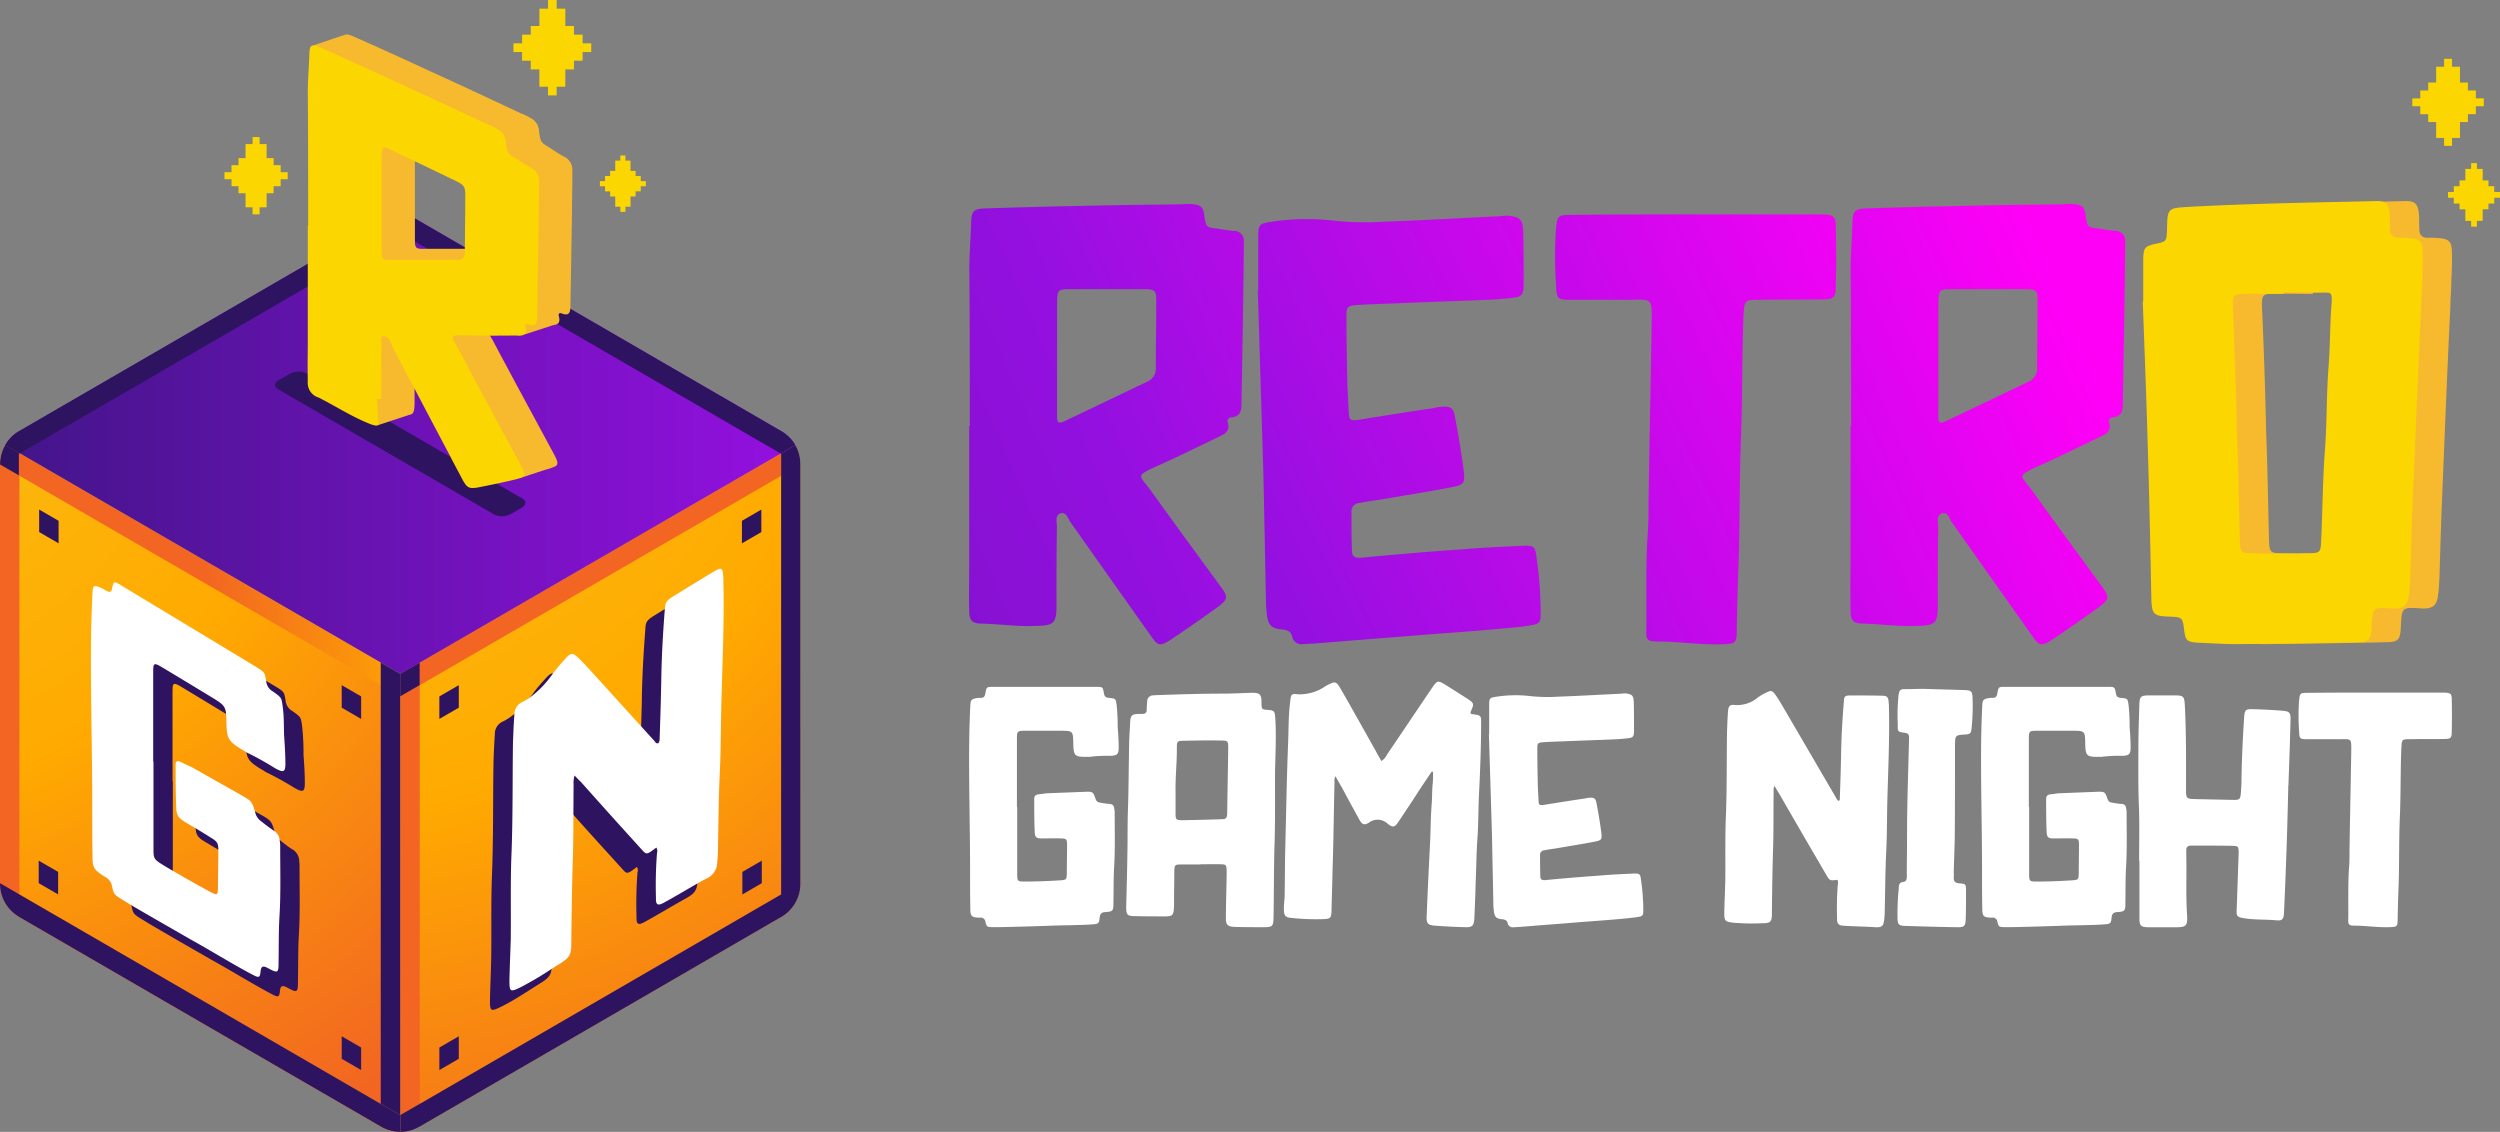 <svg xmlns="http://www.w3.org/2000/svg" xmlns:xlink="http://www.w3.org/1999/xlink" width="142.346" height="64.447" viewBox="0 0 142.346 64.447">
  <rect x="0" y="0" width="142.346" height="64.447" fill="#808080" stroke="none"/>
  <defs>
    <linearGradient id="linear-gradient" x1="-1.539" y1="1.847" x2="2.238" y2="-0.757" gradientUnits="objectBoundingBox">
      <stop offset="0" stop-color="#6313ac"/>
      <stop offset="0.53" stop-color="#9410e0"/>
      <stop offset="0.764" stop-color="#c908eb"/>
      <stop offset="1" stop-color="#ff00f7"/>
    </linearGradient>
    <linearGradient id="linear-gradient-2" x1="-1.901" y1="2.238" x2="1.769" y2="-0.439" xlink:href="#linear-gradient"/>
    <linearGradient id="linear-gradient-3" x1="-2.477" y1="2.525" x2="1.215" y2="-0.142" xlink:href="#linear-gradient"/>
    <linearGradient id="linear-gradient-4" x1="-2.983" y1="2.843" x2="0.794" y2="0.238" xlink:href="#linear-gradient"/>
    <radialGradient id="radial-gradient" cx="-0.433" cy="-0.252" r="1.456" gradientTransform="translate(0.229) scale(1.716 1)" gradientUnits="objectBoundingBox">
      <stop offset="0.035" stop-color="#f9c218"/>
      <stop offset="0.542" stop-color="#fa0"/>
      <stop offset="1" stop-color="#f26522"/>
    </radialGradient>
    <linearGradient id="linear-gradient-5" x1="1.735" y1="0.413" x2="0.531" y2="0.498" gradientTransform="matrix(1, 0, 0, 1, 0, 0)" xlink:href="#radial-gradient"/>
    <radialGradient id="radial-gradient-2" cx="-0.433" cy="-0.252" r="1.456" gradientTransform="translate(0.527) scale(1.717 1)" xlink:href="#radial-gradient"/>
    <radialGradient id="radial-gradient-3" cx="2.152" cy="-0.733" r="1.393" gradientTransform="translate(-0.555 -0.017) scale(1.737 1.004)" xlink:href="#radial-gradient"/>
    <linearGradient id="linear-gradient-6" y1="0.5" x2="1" y2="0.5" gradientUnits="objectBoundingBox">
      <stop offset="0" stop-color="#421589"/>
      <stop offset="1" stop-color="#9410e0"/>
    </linearGradient>
  </defs>
  <g id="retrogamenight-footer-logo" transform="translate(-658.363 -634.601)">
    <g id="Layer_1" data-name="Layer 1" transform="translate(658.363 634.6)">
      <g id="Group_9" data-name="Group 9" transform="translate(0 0)">
        <g id="Group_5" data-name="Group 5" transform="translate(55.181 3.341)">
          <g id="Group_3" data-name="Group 3" transform="translate(0 35.475)">
            <g id="Group_1" data-name="Group 1">
              <path id="Path_1" data-name="Path 1" d="M378.744,203.331v3.824c0,.414.028.428.443.428.685,0,1.369-.028,2.054-.072.286-.028.314-.043.328-.357,0-.556.014-1.113.014-1.669,0-.314-.043-.357-.357-.357-.356-.014-.727,0-1.084,0-.3,0-.385-.057-.4-.357-.029-.628-.029-1.255-.029-1.9,0-.171.1-.242.271-.257s.3-.043.456-.057l2.169-.085c.442-.014.456,0,.6.414a.272.272,0,0,0,.243.2c.157.028.314.057.471.071.271.015.328.072.357.343a.944.944,0,0,1,.014.2c0,1,.028,2.012-.028,3.01-.043.7-.029,1.4-.043,2.1,0,.442-.028.485-.471.513-.214.014-.285.1-.314.3-.028.357-.071.371-.428.4-.87.057-1.755.043-2.625.085-.913.028-1.812.057-2.711.072h-.357c-.285-.014-.314-.014-.385-.314a.261.261,0,0,0-.3-.228h-.072c-.414-.015-.485-.086-.485-.514-.014-.742-.014-1.47-.014-2.211,0-2.583-.086-5.179-.043-7.776.014-.528.029-1.056.057-1.584.014-.3.057-.357.357-.414a1.23,1.23,0,0,1,.228-.014c.171,0,.242-.071.271-.257.072-.371.072-.371.443-.371h5.878c.357,0,.371.014.428.357.029.2.114.257.3.271.385.043.371.043.428.428a11.367,11.367,0,0,1,.057,1.2c.028.4.057.8.057,1.2,0,.371-.085.457-.457.471a8.446,8.446,0,0,0-1.2.057c-.029.014-.072,0-.114,0-.728.014-.8-.043-.813-.756s-.014-.728-.742-.728h-2.011c-.428,0-.457.028-.457.457v3.88Z" transform="translate(-376.007 -196.204)" fill="#fff"/>
              <path id="Path_2" data-name="Path 2" d="M405.356,207.221h-1.112c-.328,0-.357.028-.371.357,0,.6-.014,1.184-.014,1.784,0,.142,0,.285-.014.428-.028.3-.1.371-.414.385-.6,0-1.184,0-1.784-.014-.457,0-.514-.072-.514-.528.029-1.084.057-2.154.072-3.238.014-.771,0-1.527.028-2.283.043-1.313.043-2.611.071-3.91.014-.385.043-.756.057-1.127.028-.342.1-.414.47-.428h.228c.157,0,.243-.071.243-.228s.014-.342.028-.5a.332.332,0,0,1,.328-.328c.071,0,.157-.014.228-.014,1.256-.043,2.511-.085,3.753-.085.514,0,1.013-.028,1.512-.043a2.312,2.312,0,0,1,.314,0c.271.029.342.114.371.4v.185c.014.357.014.357.371.385s.385.072.414.457c.072,1.07,0,2.14-.014,3.211,0,1.341.014,2.7-.028,4.037-.043,1.37-.028,2.754-.057,4.138-.014.471-.057.528-.542.528-.542,0-1.084,0-1.626-.014-.457-.014-.557-.114-.542-.557,0-.785.028-1.569.042-2.354v-.314c-.014-.3-.042-.342-.328-.342-.385-.014-.785,0-1.17,0Zm-1.412-4.166V204.3c0,.371.028.4.4.4.728-.015,1.47-.029,2.2-.057.286,0,.328-.057.342-.357.014-1.242.043-2.5.057-3.753,0-.328-.043-.371-.371-.371-.728-.014-1.455,0-2.169.014-.342,0-.385.028-.385.371C404.029,201.386,403.929,202.227,403.944,203.055Z" transform="translate(-392.191 -196.813)" fill="#fff"/>
              <path id="Path_3" data-name="Path 3" d="M434.8,200.79c-.371.542-.728,1.085-1.085,1.641-.271.4-.528.8-.8,1.2-.214.328-.314.371-.613.143a.827.827,0,0,0-1.084-.072c-.271.171-.4.1-.556-.2-.343-.614-.67-1.227-1-1.841-.114-.185-.214-.371-.342-.6a.45.45,0,0,0-.057.314c-.043,1.7-.057,3.381-.114,5.079-.014.756-.043,1.512-.057,2.283-.014.385-.072.442-.457.457a13.422,13.422,0,0,1-1.855-.072c-.285-.028-.385-.114-.4-.414s.043-.6.043-.885c.014-.813.014-1.627.029-2.44.057-2.1.085-4.18.171-6.278.028-.756.014-1.526.114-2.283.042-.414.057-.485.456-.428a2.6,2.6,0,0,0,1.584-.485c.557-.285.571-.285.885.257.656,1.142,1.3,2.3,1.941,3.439.1.2.214.385.328.585a.829.829,0,0,0,.314-.357c.856-1.255,1.7-2.525,2.554-3.781.328-.471.328-.471.827-.171.385.242.785.5,1.17.742.414.271.428.3.228.742a.239.239,0,0,0-.015.1c.043.071.114.057.186.071.385.043.428.086.414.485,0,1.412-.057,2.811-.128,4.223-.028.728-.028,1.469-.071,2.2-.072.913-.072,1.841-.114,2.754-.014.656-.043,1.312-.072,1.969-.028.4-.114.5-.528.485-.571-.014-1.127-.043-1.7-.086-.428-.028-.514-.128-.485-.57.057-1.441.128-2.882.2-4.323.029-.685.029-1.37.086-2.055.029-.385.014-.77.057-1.156a5.054,5.054,0,0,0,.014-.656A.619.619,0,0,1,434.8,200.79Z" transform="translate(-408.458 -195.675)" fill="#fff"/>
              <path id="Path_4" data-name="Path 4" d="M459.188,199.866V198.2c0-.4.043-.414.428-.471a7.134,7.134,0,0,1,1.826-.043,9.159,9.159,0,0,0,1.655.043c1.212-.043,2.411-.114,3.624-.171a1.388,1.388,0,0,1,.243-.014c.357.043.442.114.457.485.014.542.014,1.085.014,1.627,0,.357-.057.414-.385.442-.228.029-.442.043-.656.057-.984.043-1.969.072-2.939.114-.413.014-.828.028-1.241.057-.243.028-.285.057-.285.314,0,.728.014,1.441.028,2.169q.021.428.043.856c.014.228.057.257.285.228.8-.128,1.584-.257,2.383-.371a.5.5,0,0,1,.143-.029c.371-.043.442.014.5.357.1.528.185,1.041.257,1.569.057.457.029.485-.4.57-.742.143-1.484.257-2.211.385-.214.028-.414.057-.614.1a.255.255,0,0,0-.257.285c0,.4,0,.8.014,1.2,0,.185.114.228.286.214q1.54-.15,3.081-.257c.642-.057,1.284-.086,1.926-.114.371-.014.4.014.442.371a11.876,11.876,0,0,1,.128,1.741c0,.257-.028.314-.3.357s-.57.071-.856.1c-.77.071-1.555.128-2.34.185-1.184.1-2.369.185-3.553.285-.1,0-.214.014-.314.014a.3.3,0,0,1-.357-.214c-.028-.186-.171-.228-.342-.243-.3-.028-.4-.128-.442-.428-.014-.1-.014-.185-.029-.271-.028-1.412-.057-2.811-.086-4.223q-.085-2.8-.171-5.607Z" transform="translate(-429.578 -196.876)" fill="#fff"/>
            </g>
            <g id="Group_2" data-name="Group 2" transform="translate(42.995 0.293)">
              <path id="Path_5" data-name="Path 5" d="M503.259,207.912c-.414.057-.428.057-.627-.286-.9-1.541-1.8-3.082-2.682-4.623-.086-.128-.157-.257-.271-.442a.872.872,0,0,0-.043.371c-.015,1.042,0,2.083-.029,3.124-.043,1.27-.057,2.54-.071,3.8,0,.442-.086.528-.513.528a13.008,13.008,0,0,1-1.669-.028c-.5-.057-.528-.1-.528-.6.014-.6.043-1.184.057-1.783.015-1.17-.014-2.354.029-3.524.071-1.655.043-3.324.071-4.994.014-.385.028-.77.057-1.156.029-.271.1-.371.371-.342a1.8,1.8,0,0,0,1.327-.428,2.827,2.827,0,0,1,.5-.285c.242-.128.328-.1.485.114s.271.414.4.628c1.013,1.726,2.012,3.453,3.024,5.179.057.085.086.214.2.257a.157.157,0,0,0,.057-.142c.029-.814.057-1.627.072-2.44.014-1.013.071-2.026.157-3.053.014-.328.057-.371.4-.371.571,0,1.156,0,1.741.014.328,0,.4.072.414.414a1.645,1.645,0,0,1,.014.271c.043,1.883-.057,3.766-.1,5.65-.014.856-.014,1.726-.057,2.583-.057,1.156-.057,2.3-.086,3.438a3.269,3.269,0,0,1-.028.385c-.043.371-.114.457-.5.442-.6-.043-1.212-.043-1.812-.086-.285-.014-.385-.114-.371-.428a17.311,17.311,0,0,1,.043-1.926A.336.336,0,0,0,503.259,207.912Z" transform="translate(-496.824 -196.926)" fill="#fff"/>
              <path id="Path_6" data-name="Path 6" d="M526.054,196.818c.756.028,1.556.043,2.354.071.342.014.4.086.414.428a12.2,12.2,0,0,1-.057,1.769c-.028.257-.085.314-.342.328-.6.043-.585.043-.6.628,0,1.769,0,3.538-.014,5.307-.014.642-.043,1.284-.057,1.941a2.1,2.1,0,0,1,0,.3c0,.2.086.271.285.3.414.028.414.043.414.457,0,.5,0,1-.014,1.5s-.072.556-.542.542c-.971-.014-1.941-.043-2.9-.072-.371-.014-.428-.071-.443-.428a14.022,14.022,0,0,1,.072-1.74c0-.157.028-.3.214-.328.242-.028.242-.185.242-.357,0-.8.014-1.584.014-2.368,0-1.826.072-3.667.114-5.493,0-.214-.071-.257-.257-.285-.371-.043-.4-.072-.385-.442a11.279,11.279,0,0,1,.043-1.7c.057-.3.085-.342.4-.342S525.683,196.818,526.054,196.818Z" transform="translate(-514.685 -196.704)" fill="#fff"/>
              <path id="Path_7" data-name="Path 7" d="M540.653,203.331v3.824c0,.414.029.428.442.428.685,0,1.37-.028,2.054-.072.286-.028.314-.043.328-.357,0-.556.014-1.113.014-1.669,0-.314-.042-.357-.357-.357-.357-.014-.727,0-1.084,0-.3,0-.385-.057-.4-.357-.029-.628-.029-1.255-.029-1.9,0-.171.1-.242.271-.257s.3-.043.457-.057l2.169-.085c.442-.014.457,0,.6.414a.272.272,0,0,0,.243.2c.157.028.314.057.471.071.271.015.328.072.357.343a.948.948,0,0,1,.014.2c0,1,.029,2.012-.028,3.01-.043.7-.029,1.4-.043,2.1,0,.442-.029.485-.47.513-.214.014-.286.1-.314.3-.029.357-.071.371-.428.4-.87.057-1.755.043-2.625.085-.913.028-1.812.057-2.711.072h-.357c-.285-.014-.313-.014-.385-.314a.261.261,0,0,0-.3-.228h-.072c-.413-.015-.485-.086-.485-.514-.014-.742-.014-1.47-.014-2.211,0-2.583-.086-5.179-.043-7.776.014-.528.029-1.056.057-1.584.014-.3.057-.357.357-.414a1.223,1.223,0,0,1,.228-.014c.172,0,.243-.071.271-.257.072-.371.072-.371.442-.371h5.878c.357,0,.371.014.428.357.028.2.114.257.3.271.385.043.371.043.428.428a11.27,11.27,0,0,1,.057,1.2c.028.4.057.8.057,1.2,0,.371-.086.457-.457.471a8.441,8.441,0,0,0-1.2.057c-.028.014-.072,0-.114,0-.728.014-.8-.043-.813-.756s-.014-.728-.742-.728h-2.012c-.428,0-.457.028-.457.457v3.88Z" transform="translate(-523.293 -196.497)" fill="#fff"/>
              <path id="Path_8" data-name="Path 8" d="M563.121,207.277c0-1.041.029-2.1-.014-3.139-.043-1.07-.028-2.14-.028-3.21,0-.856.028-1.726.057-2.583.014-.4.085-.471.485-.485h1.6c.414.014.471.072.5.514.086,1.6.071,3.2.071,4.794,0,.585,0,.585.6.6l2.054.043c.4.014.443-.029.471-.428.014-.143.014-.285.028-.428.014-1.284.072-2.568.157-3.866.028-.4.086-.457.5-.442.556.014,1.113.043,1.655.086.428.028.5.114.485.528-.029,1.184-.071,2.368-.114,3.553a1.383,1.383,0,0,1-.014.242c-.029,1.2-.057,2.4-.1,3.6s-.086,2.369-.143,3.553c-.014.385-.086.5-.457.457-.628-.057-1.255-.014-1.883-.128-.328-.057-.371-.128-.357-.456.043-1.07.072-2.126.114-3.182v-.157c-.014-.271-.028-.3-.314-.314-.556-.014-1.112-.014-1.669-.014h-.728c-.171,0-.271.071-.271.257v.271c.028,1.113-.029,2.24.042,3.367.043.7-.028.756-.727.756h-1.47c-.442-.014-.513-.086-.513-.528v-3.253Z" transform="translate(-539.499 -197.375)" fill="#fff"/>
              <path id="Path_9" data-name="Path 9" d="M593.1,197.419h3.909c.371.014.428.057.428.428.014.585.014,1.184,0,1.769,0,.385-.057.442-.414.442-.671.014-1.327,0-1.983.014-.428,0-.443.014-.471.457-.057,1.313-.029,2.639-.086,3.952s-.028,2.6-.071,3.895c-.028.671-.043,1.327-.057,1.983,0,.371-.043.4-.428.414-.685.028-1.369-.086-2.054-.086-.285,0-.342-.057-.328-.357.014-1.042-.029-2.083.057-3.124.014-.285.014-.571.014-.856.029-1.9.072-3.795.1-5.693,0-.6,0-.6-.6-.585h-1.94c-.385,0-.414-.043-.428-.414a13.056,13.056,0,0,1-.014-1.669c.057-.557.014-.557.6-.557,1.155-.014,2.3-.014,3.452-.014Z" transform="translate(-556.014 -197.091)" fill="#fff"/>
            </g>
          </g>
          <path id="Path_10" data-name="Path 10" d="M376.045,131.875c0-2.981,0-5.962-.027-8.916,0-.889.079-1.753.1-2.641.026-.706.131-.811.837-.837,1.647-.052,3.295-.1,4.968-.131,2.066-.052,4.158-.078,6.223-.1a2.674,2.674,0,0,1,.653,0c.418.052.549.183.6.653.1.654.1.654.758.732.314.052.628.1.915.131a.535.535,0,0,1,.575.575v.366c-.026,2.929-.079,5.857-.131,8.786,0,.419,0,.837-.575.889a.21.21,0,0,0-.209.288c.157.523-.209.68-.549.837-1.151.549-2.3,1.125-3.478,1.647-1.307.6-.994.5-.34,1.412,1.308,1.831,2.641,3.635,3.975,5.465.418.575.418.706-.183,1.151-.863.627-1.778,1.255-2.667,1.857-.628.392-.732.366-1.15-.236l-4.55-6.432c-.157-.209-.236-.627-.575-.523s-.209.5-.209.758c-.026,1.516-.026,3.033-.026,4.523,0,.967-.157,1.1-1.125,1.124-1.046.053-2.066-.1-3.112-.13-.549,0-.732-.157-.732-.732-.026-.941,0-1.883,0-2.824v-7.687Zm4.968-3.948v3.347c0,.444.078.5.5.288,1.543-.732,3.111-1.49,4.654-2.223a.8.8,0,0,0,.47-.784c0-1.281.026-2.536.026-3.818,0-.575-.078-.654-.68-.654h-4.314c-.6,0-.628.078-.654.68Z" transform="translate(-376.007 -110.956)" fill="url(#linear-gradient)"/>
          <path id="Path_11" data-name="Path 11" d="M422.212,125.38v-3.059c0-.732.079-.758.785-.863a13.078,13.078,0,0,1,3.347-.079,16.85,16.85,0,0,0,3.033.079c2.222-.079,4.419-.209,6.641-.314a2.521,2.521,0,0,1,.445-.026c.654.078.81.209.837.889.026.994.026,1.988.026,2.981,0,.654-.1.758-.706.811-.418.052-.811.078-1.2.1-1.8.079-3.608.131-5.386.209-.758.026-1.517.053-2.275.1-.444.052-.523.1-.523.575,0,1.333.026,2.641.052,3.974q.039.785.078,1.569c.026.418.1.47.523.418,1.464-.235,2.9-.47,4.366-.68a.935.935,0,0,1,.262-.052c.68-.078.81.026.915.653.183.968.34,1.909.47,2.876.1.837.053.889-.732,1.046-1.359.262-2.719.471-4.053.706-.392.052-.758.1-1.124.183a.468.468,0,0,0-.47.523c0,.732,0,1.464.026,2.2,0,.34.209.418.523.392q2.824-.274,5.648-.471c1.176-.1,2.353-.157,3.529-.209.68-.026.732.026.811.68a21.869,21.869,0,0,1,.235,3.19c0,.471-.053.575-.549.654-.523.1-1.046.131-1.569.183-1.412.131-2.85.235-4.288.34-2.17.183-4.341.34-6.511.523-.183,0-.392.026-.575.026a.551.551,0,0,1-.653-.392c-.052-.34-.314-.419-.627-.445-.549-.052-.732-.235-.811-.784-.026-.183-.026-.34-.053-.5-.052-2.589-.1-5.151-.157-7.74l-.314-10.276Z" transform="translate(-405.752 -112.175)" fill="url(#linear-gradient-2)"/>
          <path id="Path_12" data-name="Path 12" d="M477.8,120.9h7.164c.68.026.785.1.785.785.026,1.072.026,2.17,0,3.242,0,.706-.1.811-.758.811-1.229.026-2.432,0-3.635.026-.784,0-.811.026-.863.837-.1,2.406-.053,4.838-.157,7.243-.078,2.38-.052,4.759-.131,7.138-.052,1.229-.078,2.432-.1,3.635,0,.68-.079.732-.784.758-1.255.052-2.51-.157-3.765-.157-.523,0-.628-.1-.6-.654.026-1.908-.053-3.817.1-5.726.026-.523.026-1.046.026-1.569.053-3.477.131-6.955.183-10.433,0-1.1,0-1.1-1.1-1.072h-3.556c-.706,0-.758-.078-.785-.758a23.83,23.83,0,0,1-.026-3.059c.1-1.02.026-1.02,1.1-1.02,2.118-.026,4.21-.026,6.328-.026Z" transform="translate(-436.399 -112.033)" fill="url(#linear-gradient-3)"/>
          <path id="Path_13" data-name="Path 13" d="M517.055,131.875c0-2.981,0-5.962-.026-8.916,0-.889.078-1.753.1-2.641.026-.706.13-.811.837-.837,1.647-.052,3.294-.1,4.968-.131,2.065-.052,4.158-.078,6.223-.1a2.674,2.674,0,0,1,.653,0c.418.052.549.183.6.653.1.654.1.654.758.732.313.052.628.1.915.131a.535.535,0,0,1,.575.575v.366c-.026,2.929-.078,5.857-.131,8.786,0,.419,0,.837-.575.889a.21.21,0,0,0-.209.288c.157.523-.209.68-.549.837-1.151.549-2.3,1.125-3.478,1.647-1.307.6-.994.5-.34,1.412,1.308,1.831,2.641,3.635,3.975,5.465.418.575.418.706-.183,1.151-.863.627-1.778,1.255-2.667,1.857-.627.392-.732.366-1.15-.236l-4.55-6.432c-.157-.209-.235-.627-.575-.523s-.209.5-.209.758c-.026,1.516-.026,3.033-.026,4.523,0,.967-.157,1.1-1.124,1.124-1.046.053-2.065-.1-3.111-.13-.549,0-.732-.157-.732-.732-.026-.941,0-1.883,0-2.824v-7.687Zm4.968-3.948v3.347c0,.444.079.5.5.288,1.543-.732,3.111-1.49,4.654-2.223a.8.8,0,0,0,.471-.784c0-1.281.026-2.536.026-3.818,0-.575-.078-.654-.68-.654h-4.314c-.6,0-.628.078-.654.68Z" transform="translate(-466.837 -110.956)" fill="url(#linear-gradient-4)"/>
          <g id="Group_4" data-name="Group 4" transform="translate(66.824)">
            <path id="Path_14" data-name="Path 14" d="M568.482,124.491v-2.439c.027-.623.081-.7.678-.84.65-.136.65-.136.678-.813.027-1.247.027-1.22,1.274-1.3,3.523-.19,7.045-.244,10.568-.325.6-.027.786.136.84.759.027.271,0,.569.027.867a.415.415,0,0,0,.461.46,6.52,6.52,0,0,1,.731.027c.461.054.623.189.651.65.027.6,0,1.165-.027,1.762,0,.488-.054.975-.054,1.463-.163,3.333-.3,6.666-.434,10-.081,1.816-.136,3.658-.19,5.5-.027.325-.027.651-.081.948-.054.6-.325.786-.921.759-1.138-.081-1.138-.081-1.193,1-.027.786-.135.921-.894.921-2.249.054-4.5.081-6.775.109-.732,0-1.518-.054-2.249-.081-.6-.054-.678-.109-.759-.7-.082-.732-.109-.759-.84-.786-.921-.027-1-.136-1.03-1.03-.054-2.737-.108-5.447-.19-8.156-.081-2.927-.19-5.853-.3-8.753Zm7.994-.515v.081c-.786,0-1.544-.027-2.331,0-.515,0-.569.108-.569.623.109,2.412.19,4.851.244,7.262.081,2.059.108,4.119.163,6.151.027.7.081.732.786.732q1.5.041,3.008,0c.813,0,.813-.027.84-.813.081-1.707.081-3.415.217-5.122.109-1.517.081-3.035.19-4.553.109-1.274.081-2.547.19-3.821.027-.542-.054-.569-.6-.542Z" transform="translate(-566.793 -110.663)" fill="#f7ba2f"/>
            <path id="Path_15" data-name="Path 15" d="M609.632,100.054V99.6h.452v-.452h.452V98.7h.452v-.452h-.452V97.8h-.452v-.452h-.452v-.9h-.452v-.452h-.452v.452h-.452v.9h-.452V97.8h-.452v.452h-.452V98.7h.452v.452h.452V99.6h.452v.9h.452v.452h.452v-.452h.452Z" transform="translate(-591.57 -95.988)" fill="#fcd600"/>
            <path id="Path_16" data-name="Path 16" d="M614.606,115.664v-.329h.329v-.329h.329v-.329h.329v-.329h-.329v-.329h-.329v-.329h-.329v-.657h-.329v-.329h-.329v.329h-.329v.657h-.329v.329h-.329v.329h-.329v.329h.329v.329h.329v.329h.329v.657h.329v.329h.329v-.329h.329Z" transform="translate(-595.251 -106.757)" fill="#fcd600"/>
            <path id="Path_17" data-name="Path 17" d="M563.812,124.491v-2.439c.027-.623.081-.7.677-.84.65-.136.65-.136.678-.813.027-1.247.027-1.22,1.274-1.3,3.523-.19,7.045-.244,10.568-.325.6-.027.786.136.84.759.027.271,0,.569.027.867a.415.415,0,0,0,.461.46,6.53,6.53,0,0,1,.732.027c.46.054.623.189.651.65.027.6,0,1.165-.027,1.762,0,.488-.054.975-.054,1.463-.163,3.333-.3,6.666-.434,10-.081,1.816-.135,3.658-.19,5.5-.027.325-.027.651-.081.948-.054.6-.325.786-.921.759-1.138-.081-1.138-.081-1.192,1-.027.786-.136.921-.894.921-2.249.054-4.5.081-6.775.109-.732,0-1.517-.054-2.249-.081-.6-.054-.677-.109-.759-.7-.081-.732-.109-.759-.84-.786-.921-.027-1-.136-1.029-1.03-.054-2.737-.108-5.447-.19-8.156-.081-2.927-.19-5.853-.3-8.753Zm7.994-.515v.081c-.786,0-1.544-.027-2.331,0-.515,0-.569.108-.569.623.109,2.412.19,4.851.244,7.262.081,2.059.108,4.119.163,6.151.027.7.081.732.786.732q1.5.041,3.008,0c.813,0,.813-.027.84-.813.081-1.707.081-3.415.217-5.122.109-1.517.081-3.035.19-4.553.109-1.274.081-2.547.19-3.821.027-.542-.054-.569-.6-.542Z" transform="translate(-563.785 -110.663)" fill="#fcd600"/>
          </g>
        </g>
        <g id="Group_8" data-name="Group 8">
          <path id="Path_18" data-name="Path 18" d="M243.731,170.833v26.075a2.146,2.146,0,0,1-1.031-.262c-.022-.011-.038-.022-.06-.033l-20.6-11.939a.108.108,0,0,1-.027-.016v-.005a2.171,2.171,0,0,1-1.064-1.865v-.038h-.005V158.905l.005.005v-.016a2.167,2.167,0,0,1,.295-1.091V157.8h.005l.769.447.049.033h.005l16.536,9.583,4.014,2.329.42.245Z" transform="translate(-220.945 -132.461)" fill="url(#radial-gradient)"/>
          <path id="Path_19" data-name="Path 19" d="M243.731,195.959v.96a2.146,2.146,0,0,1-1.031-.262c-.022-.011-.038-.022-.06-.033l-20.6-11.939a.107.107,0,0,1-.027-.016v-.005a2.172,2.172,0,0,1-1.064-1.865v-.038h-.005V158.916l.005.005V158.9a2.167,2.167,0,0,1,.295-1.091l.774.447v.006l.033.016.016.005h.005l16.536,9.583,4.014,2.329v1.287l-20.572-11.923V183.4l20.572,11.922v-.005Z" transform="translate(-220.945 -132.472)" fill="url(#linear-gradient-5)"/>
          <g id="Group_6" data-name="Group 6" transform="translate(22.789 25.337)">
            <path id="Path_20" data-name="Path 20" d="M307.773,158.894v23.894a2.185,2.185,0,0,1-1.091,1.887l-.551.316-7.668,4.445-12.38,7.177c-.011.005-.016.005-.022.011a.02.02,0,0,1-.016.006.042.042,0,0,1-.022.011,2.1,2.1,0,0,1-1.031.267V170.833l1.1-.638,6.676-3.867,1.457-.845,12.429-7.2h.005l.016-.005.453-.267.349-.207a.006.006,0,0,0,.006.006A2.217,2.217,0,0,1,307.773,158.894Z" transform="translate(-284.989 -157.798)" fill="url(#radial-gradient-2)"/>
            <path id="Path_21" data-name="Path 21" d="M292.349,196.229l-1.106.641v1.282l1.106-.641Z" transform="translate(-289.015 -182.553)" fill="#2e1360"/>
            <path id="Path_22" data-name="Path 22" d="M292.349,252.4l-1.106.641v1.282l1.106-.641Z" transform="translate(-289.015 -218.732)" fill="#2e1360"/>
            <path id="Path_23" data-name="Path 23" d="M340.76,168.132l-1.106.641v1.282l1.106-.641Z" transform="translate(-320.199 -164.454)" fill="#2e1360"/>
            <path id="Path_24" data-name="Path 24" d="M340.831,224.3l-1.106.641v1.282l1.106-.641Z" transform="translate(-320.245 -200.632)" fill="#2e1360"/>
            <path id="Path_25" data-name="Path 25" d="M306.66,159.137h-.005l-12.429,7.2-1.457.845-6.676,3.861-1.1.638v25.121l1.107-.638V172.336l20.578-11.923v-1.281Z" transform="translate(-284.989 -158.657)" fill="url(#radial-gradient-3)"/>
            <path id="Path_26" data-name="Path 26" d="M307.484,157.814l-.355.2-.453.267V183.4L286.1,195.326v-.005l-1.107.638v.96a2.1,2.1,0,0,0,1.031-.267.042.042,0,0,0,.022-.011.02.02,0,0,0,.016-.006c.005-.005.011-.005.022-.011l12.38-7.177L306.131,185l.551-.316a2.185,2.185,0,0,0,1.091-1.887V158.9A2.217,2.217,0,0,0,307.484,157.814Z" transform="translate(-284.989 -157.808)" fill="#2e1360"/>
            <path id="Path_27" data-name="Path 27" d="M286.09,192.609l-1.106.641v1.282l1.106-.641Z" transform="translate(-284.984 -180.221)" fill="#2e1360"/>
          </g>
          <path id="Path_28" data-name="Path 28" d="M275.622,196.229l1.106.641v1.282l-1.106-.641Z" transform="translate(-256.165 -157.216)" fill="#2e1360"/>
          <path id="Path_29" data-name="Path 29" d="M275.622,252.4l1.106.641v1.282l-1.106-.641Z" transform="translate(-256.165 -193.395)" fill="#2e1360"/>
          <path id="Path_30" data-name="Path 30" d="M227.211,168.132l1.106.641v1.282l-1.106-.641Z" transform="translate(-224.981 -139.118)" fill="#2e1360"/>
          <path id="Path_31" data-name="Path 31" d="M227.14,224.3l1.106.641v1.282l-1.106-.641Z" transform="translate(-224.936 -175.295)" fill="#2e1360"/>
          <path id="Path_32" data-name="Path 32" d="M242.634,240.475v.005l-20.572-11.922h-.005v-.006l-1.1-.638v.038a2.172,2.172,0,0,0,1.064,1.865v.005a.107.107,0,0,0,.027.016l20.6,11.939c.022.011.038.022.06.033a2.146,2.146,0,0,0,1.031.262v-.96Z" transform="translate(-220.955 -177.626)" fill="#2e1360"/>
          <path id="Path_33" data-name="Path 33" d="M222.029,158.245v1.282l-1.069-.616v-.016a2.167,2.167,0,0,1,.295-1.091V157.8h.005Z" transform="translate(-220.955 -132.461)" fill="#2e1360"/>
          <path id="Path_34" data-name="Path 34" d="M270.2,128.771" transform="translate(-252.673 -113.764)" fill="#fff"/>
          <path id="Path_35" data-name="Path 35" d="M252.105,124.731l1.865,1.08a.02.02,0,0,1-.005.016l12.015,6.965a2.172,2.172,0,0,1,.8.791l-.349.207-.453.267-.016.005h-.005l-12.429,7.2-1.457.845-6.676,3.867-1.1.638h-.006v-.005l-.687-.393-.42-.245-4.014-2.329-16.536-9.583v-.005l-.054-.027-.769-.447a2.118,2.118,0,0,1,.791-.791l16.433-9.523v-.016l1.892-1.1,2.312-1.342,1.058-.611.834.485,2.842,1.647.137.076h.005Z" transform="translate(-221.498 -108.246)" fill="url(#linear-gradient-6)"/>
          <path id="Path_36" data-name="Path 36" d="M266.766,133.582a2.173,2.173,0,0,0-.8-.791l-12.015-6.965a.02.02,0,0,0,.005-.016l-1.865-1.074v-.005l-4-2.318h-.005l-.137-.076-2.841-1.647-.835-.485-1.058.611-2.313,1.342-1.892,1.1v.016l-16.433,9.523a2.118,2.118,0,0,0-.791.791h-.005v.006l.774.442v.006l.033.022.016.005h.005v-.005l16.4-9.5,1.892-1.1,2.313-1.342,1.058-.611.835.485.725.42,1.1.638,5.138,2.973,1.129.66,12.735,7.379h.005l.016-.005.453-.267.355-.2Z" transform="translate(-221.488 -108.246)" fill="#2e1360"/>
          <path id="Path_37" data-name="Path 37" d="M266.528,135.323v23.894a2.185,2.185,0,0,1-1.091,1.887l-.551.316-7.668,4.445-12.381,7.177c-.011.005-.016.005-.022.011a.02.02,0,0,1-.016.006.043.043,0,0,1-.022.011,2.1,2.1,0,0,1-1.031.267h-.006a2.146,2.146,0,0,1-1.031-.262c-.022-.011-.038-.022-.06-.033l-20.6-11.939a.107.107,0,0,1-.027-.016v-.005a2.171,2.171,0,0,1-1.064-1.865V135.323a2.167,2.167,0,0,1,.295-1.091v-.006h.005a2.118,2.118,0,0,1,.791-.791l16.433-9.523,1.892-1.1,2.274-1.32a.121.121,0,0,1,.038-.016,2.16,2.16,0,0,1,1.892-.109,1.586,1.586,0,0,1,.257.126l2.585,1.5.109.06,4.031,2.34,1.86,1.074,12.015,6.965a2.173,2.173,0,0,1,.8.791.006.006,0,0,0,.006.006A2.217,2.217,0,0,1,266.528,135.323Z" transform="translate(-220.955 -108.89)" fill="none"/>
          <path id="Path_38" data-name="Path 38" d="M318.671,114.108v-.292h.291v-.292h.291v-.292h.291v-.292h-.291v-.292h-.291v-.292h-.291v-.584h-.291v-.292h-.291v.292H317.8v.584h-.291v.292h-.291v.292h-.291v.292h.291v.292h.291v.292h.291v.584h.291v.292h.291V114.4h.291Z" transform="translate(-282.77 -102.627)" fill="#fcd600"/>
          <path id="Path_39" data-name="Path 39" d="M259.262,112.11v-.4h.4v-.4h.4v-.4h.4v-.4h-.4v-.4h-.4v-.4h-.4v-.8h-.4v-.4h-.4v.4h-.4v.8h-.4v.4h-.4v.4h-.4v.4h.4v.4h.4v.4h.4v.8h.4v.4h.4v-.4h.4Z" transform="translate(-244.081 -100.705)" fill="#fcd600"/>
          <path id="Path_40" data-name="Path 40" d="M277.455,154.2l-12.339-7.151c-.233-.135-.2-.369.071-.523l.618-.35a1.021,1.021,0,0,1,.913-.035l12.339,7.151c.232.135.2.369-.071.523l-.618.35A1.021,1.021,0,0,1,277.455,154.2Z" transform="translate(-249.297 -124.893)" fill="#2e1360"/>
          <path id="Path_41" data-name="Path 41" d="M306.054,91.046v-.494h.492v-.494h.492v-.494h.492V89.07h-.492v-.494h-.492v-.494h-.492v-.988h-.492V86.6h-.492v.494h-.492v.988h-.492v.494h-.492v.494H303.1v.494h.492v.494h.492v.494h.492v.988h.492v.494h.492V91.54h.492Z" transform="translate(-273.865 -86.6)" fill="#fcd600"/>
          <path id="Path_42" data-name="Path 42" d="M249.609,191.625a14.842,14.842,0,0,0-.077-1.609c-.071-.545-.054-.535-.556-.894a.75.75,0,0,1-.387-.589c-.077-.491-.093-.518-.557-.8-.185-.109-.371-.224-.556-.333-2.356-1.423-4.728-2.863-7.085-4.287-.485-.295-.485-.295-.578.136-.038.218-.131.256-.349.12a2.643,2.643,0,0,0-.3-.158c-.388-.164-.442-.12-.464.256-.038.671-.054,1.347-.071,2.023-.06,3.354.054,6.812.054,10.182,0,.965,0,1.914.016,2.9,0,.556.093.709.633,1.053l.093.054a.7.7,0,0,1,.371.491.135.135,0,0,1,.016.043c.093.447.131.469.5.709.169.1.316.191.464.284,1.167.687,2.34,1.358,3.523,2.039,1.134.627,2.285,1.342,3.414,1.947.463.245.518.262.556-.18.038-.24.131-.295.409-.147.573.311.611.278.611-.3.022-.9,0-1.822.054-2.7.076-1.26.038-2.607.038-3.911a1.624,1.624,0,0,0-.016-.273.793.793,0,0,0-.463-.725c-.207-.142-.409-.3-.611-.464a.306.306,0,0,1-.049-.038.789.789,0,0,1-.267-.415.705.705,0,0,1-.022-.087c-.169-.567-.213-.611-.758-.922-.12-.065-.24-.137-.36-.2-.823-.464-1.636-.922-2.46-1.391-.2-.1-.392-.18-.594-.284-.224-.115-.355-.1-.355.12,0,.84,0,1.658.038,2.5v.016c.027.393.136.535.518.764l.769.458c.218.131.431.262.643.4.409.245.464.333.464.742,0,.725-.016,1.44-.016,2.171-.022.4-.06.393-.431.207-.889-.485-1.778-.987-2.667-1.522-.5-.3-.567-.36-.578-.8v-5.1l-.016-.016v-5.061c0-.557.038-.573.595-.235q1.219.736,2.449,1.483l.164.1c.949.567.949.567.965,1.533a4,4,0,0,0,.038.573c.076.458.311.638,1.02,1.053a.633.633,0,0,0,.147.087,17.082,17.082,0,0,1,1.56.867c.48.273.594.229.594-.257C249.685,192.716,249.647,192.17,249.609,191.625Z" transform="translate(-232.326 -148.634)" fill="#2e1360"/>
          <path id="Path_43" data-name="Path 43" d="M246.493,188.5c-.022-.529,0-1.042-.076-1.609-.071-.546-.054-.535-.556-.895a.736.736,0,0,1-.387-.589c0-.011,0-.016-.006-.022-.071-.469-.092-.5-.551-.78-2.542-1.538-5.1-3.081-7.646-4.619-.48-.294-.48-.294-.573.136-.038.218-.131.257-.354.12a2.582,2.582,0,0,0-.295-.158c-.387-.164-.447-.12-.463.256-.038.671-.055,1.347-.077,2.023-.054,3.354.06,6.812.06,10.183,0,.965,0,1.914.016,2.9,0,.556.093.709.632,1.053.033.022.055.033.093.054a.753.753,0,0,1,.387.535c.093.447.131.469.5.709.164.1.316.191.464.284l.125.077c1.123.66,2.253,1.3,3.4,1.963,1.134.627,2.28,1.342,3.414,1.947.464.246.518.262.557-.18.038-.24.131-.295.409-.147.573.311.611.278.611-.3.016-.9,0-1.822.055-2.705.076-1.254.038-2.6.038-3.9a1.614,1.614,0,0,0-.016-.273c-.005-.044-.011-.082-.016-.115a.671.671,0,0,0-.289-.5c-.044-.033-.1-.065-.158-.109-.207-.142-.409-.3-.616-.463a.838.838,0,0,1-.316-.453.873.873,0,0,1-.027-.1c-.164-.557-.207-.6-.747-.911-.949-.535-1.876-1.058-2.82-1.593-.207-.1-.393-.18-.594-.284-.224-.115-.355-.1-.355.12,0,.84,0,1.658.038,2.5.016.4.131.546.518.78.191.12.393.235.589.349.278.169.551.333.823.507.4.24.458.327.464.715v.027c0,.725-.022,1.44-.022,2.17-.016.4-.054.393-.425.207-.715-.387-1.423-.785-2.138-1.205-.18-.1-.354-.207-.535-.316-.534-.327-.573-.371-.573-.911v-4.985l-.016-.016V184.9c0-.556.033-.573.589-.235q1.309.785,2.618,1.582c.731.442.894.54.943,1.014.011.136.016.305.022.518.016.938.109,1.069,1.058,1.625a.857.857,0,0,1,.088.06.182.182,0,0,0,.06.027,17.166,17.166,0,0,1,1.554.867c.485.273.595.229.595-.256C246.564,189.589,246.531,189.044,246.493,188.5Z" transform="translate(-230.316 -146.62)" fill="#fff"/>
          <path id="Path_44" data-name="Path 44" d="M311.521,181.454a2.236,2.236,0,0,0-.016-.344c-.022-.431-.115-.469-.54-.207-.557.333-1.118.676-1.669,1.015-.2.12-.4.245-.595.365-.442.278-.5.365-.518.807-.109,1.407-.185,2.776-.2,4.112-.011.458-.022.922-.038,1.391-.016.611-.038,1.232-.054,1.849a.33.33,0,0,1-.077.229c-.147.038-.185-.109-.262-.175-1.315-1.44-2.613-2.89-3.932-4.325a4.5,4.5,0,0,0-.518-.5.388.388,0,0,0-.18-.087c-.12-.011-.24.087-.453.327s-.464.513-.649.774c-.065.088-.125.175-.191.257l-.006.005a5.493,5.493,0,0,1-.894.943,3.172,3.172,0,0,1-.633.42.768.768,0,0,0-.48.747c-.038.524-.06,1.036-.076,1.549-.038,2.2,0,4.358-.093,6.577-.054,1.56-.016,3.081-.038,4.619-.016.8-.054,1.581-.071,2.373,0,.654.033.687.687.36.72-.354,1.445-.856,2.165-1.3.458-.284.616-.453.654-.823a2.1,2.1,0,0,0,.016-.278c.016-1.652.038-3.316.093-5.012.038-1.38.016-2.727.038-4.1a1.329,1.329,0,0,1,.054-.518c.147.147.24.256.349.354.229.262.458.518.693.775.922,1.042,1.865,2.072,2.8,3.1.256.289.278.278.818-.131a.365.365,0,0,1,.033.311,23.737,23.737,0,0,0-.055,2.552c-.016.42.115.469.485.257.775-.426,1.577-.916,2.351-1.342.458-.262.573-.426.632-.846.006-.038.011-.082.017-.131a4.259,4.259,0,0,0,.038-.529c.038-1.511.038-3,.115-4.554.054-1.151.054-2.285.071-3.414C311.45,186.418,311.576,183.876,311.521,181.454Z" transform="translate(-271.44 -147.239)" fill="#2e1360"/>
          <path id="Path_45" data-name="Path 45" d="M314.632,178.328a2.231,2.231,0,0,0-.016-.343c-.016-.431-.109-.469-.54-.207-.758.453-1.522.922-2.264,1.38-.42.262-.491.354-.512.747a.2.2,0,0,0-.006.06c-.109,1.407-.185,2.776-.2,4.112-.022,1.069-.054,2.154-.093,3.24a.329.329,0,0,1-.076.229c-.147.038-.185-.109-.256-.174-.24-.262-.48-.523-.72-.791-1.074-1.178-2.138-2.362-3.212-3.534a5.052,5.052,0,0,0-.523-.5c-.2-.153-.316-.12-.627.24a9.4,9.4,0,0,0-.649.774l-.011.011a5.832,5.832,0,0,1-1.293,1.358l-.006.005a3.99,3.99,0,0,1-.42.251.765.765,0,0,0-.474.693c0,.016-.005.038-.005.055-.038.523-.055,1.036-.077,1.549-.033,2.2,0,4.358-.093,6.577-.054,1.56-.016,3.081-.033,4.619-.022.8-.06,1.582-.076,2.373,0,.654.038.687.687.36a19.6,19.6,0,0,0,1.712-1.015c.153-.1.306-.2.458-.289.556-.344.665-.524.665-1.1.016-1.653.038-3.322.093-5.012.022-.8.027-1.587.027-2.372.005-.573.005-1.146.011-1.723a1.433,1.433,0,0,1,.055-.518c.147.147.24.256.354.354,1.151,1.3,2.318,2.591,3.485,3.878.262.289.278.278.818-.131a.385.385,0,0,1,.038.311,23.873,23.873,0,0,0-.06,2.553c-.016.42.114.469.485.256.622-.338,1.254-.72,1.876-1.074.164-.093.322-.18.48-.267a1.01,1.01,0,0,0,.649-.976c.016-.164.038-.36.038-.529.033-1.511.033-3,.109-4.554.054-1.151.054-2.285.076-3.414C314.561,183.291,314.692,180.749,314.632,178.328Z" transform="translate(-273.444 -145.225)" fill="#fff"/>
          <g id="Group_7" data-name="Group 7" transform="translate(17.52 1.963)">
            <path id="Path_46" data-name="Path 46" d="M288.183,99.068c-.24-.136-.507-.305-.769-.48-.551-.333-.551-.333-.638-.927a.886.886,0,0,0-.507-.8,3.171,3.171,0,0,0-.551-.262c-1.74-.818-3.5-1.642-5.241-2.432-1.407-.655-2.792-1.282-4.184-1.9-.289-.126-.458-.18-.556-.136l-.027.011c-.082.06-.109.218-.12.5-.006.262-.022.523-.038.78-.005.2-.016.393-.027.589-.011.267-.022.54-.022.818.022,2.509.022,5.028.022,7.548l-.022-.011v6.5c0,.8-.022,1.576,0,2.384a.864.864,0,0,0,.616.916c.474.24.949.513,1.418.775.087.043.169.093.256.136.311.169.627.327.944.463a1.387,1.387,0,0,0,.736.207h.005c.169-.044.207-.256.207-.7v-.758c0-1.015.006-2.04.022-3.054,0-.223-.109-.605.175-.556s.354.436.485.676q1.914,3.64,3.829,7.276c.354.682.442.742.971.665.071-.016.147-.027.218-.044.18-.033.36-.071.54-.109.5-.1,1-.212,1.489-.332l.12-.038c.387-.12.36-.262.033-.862-1.123-2.089-2.247-4.15-3.349-6.228-.082-.158-.158-.289-.229-.4-.365-.644-.414-.671.518-.655.436.016.873.022,1.3.022h.742c.295-.006.595-.006.889-.006a1.582,1.582,0,0,0,.283-.011h.016l.065-.027c.109-.054.169-.174.1-.442-.049-.158.044-.224.175-.158.36.137.453-.022.474-.256a.02.02,0,0,0,.005-.016c.006-.076.006-.158.006-.246.043-2.454.087-4.908.109-7.373v-.311A.819.819,0,0,0,288.183,99.068Zm-5.5,5.252h-.137c-.7,0-1.412.005-2.116,0h-.305c-.344.005-.415-.065-.42-.42V98.37c.022-.5.044-.551.551-.306,1.211.584,2.422,1.162,3.633,1.746.507.245.573.343.573.829,0,1.08-.022,2.133-.022,3.218,0,.306-.109.453-.4.469-.447-.005-.9-.005-1.353-.005Z" transform="translate(-273.601 -92.116)" fill="#f7ba2f"/>
            <path id="Path_47" data-name="Path 47" d="M272.851,92.154l-1.839.617,2.519,1.954Z" transform="translate(-270.714 -92.141)" fill="#f7ba2f"/>
            <path id="Path_48" data-name="Path 48" d="M304.565,138.627l1.782-.58-1.549-.24s-.43.129-.408.172S304.565,138.627,304.565,138.627Z" transform="translate(-292.214 -121.547)" fill="#f7ba2f"/>
            <path id="Path_49" data-name="Path 49" d="M301.717,161.589c.021.029.58.216.58.216l.322.111,1.807-.6-1.628-.033Z" transform="translate(-290.493 -136.667)" fill="#f7ba2f"/>
            <path id="Path_50" data-name="Path 50" d="M282.866,100.841c-.24-.136-.507-.305-.769-.48-.551-.332-.551-.332-.638-.927a.887.887,0,0,0-.507-.8,3.2,3.2,0,0,0-.551-.262c-1.74-.818-3.5-1.642-5.242-2.433-.818-.381-1.625-.747-2.432-1.118-.2-.088-.4-.18-.6-.267-.382-.175-.769-.349-1.151-.518a1.252,1.252,0,0,0-.5-.153c-.158.016-.2.169-.207.523-.022.736-.088,1.434-.088,2.187.022,2.509.022,5.029.022,7.549l-.022-.011v6.5c0,.66-.016,1.309-.005,1.969,0,.136,0,.273.005.414a.865.865,0,0,0,.616.916c.884.447,1.74.993,2.618,1.374.431.191.671.273.8.185v-.005c.093-.06.131-.207.142-.464.005-.065.005-.136.005-.212v-.785c0-1,.005-2.018.022-3.027,0-.224-.109-.605.175-.556s.354.436.485.676c.4.769.807,1.533,1.211,2.3q1.023,1.947,2.056,3.894v.005c.185.36.376.715.567,1.075.349.681.436.742.965.665.36-.071.725-.147,1.091-.223h.005c.387-.082.775-.169,1.151-.262a1.9,1.9,0,0,0,.207-.065c.136-.06.2-.126.2-.235a1.075,1.075,0,0,0-.131-.371c-.033-.065-.071-.142-.12-.229-1.123-2.089-2.247-4.15-3.343-6.228-.551-1.036-.818-1.075.284-1.058.464.016.922.022,1.374.022.518,0,1.036-.006,1.554-.006a.645.645,0,0,0,.409-.065c.082-.065.115-.185.054-.414a.163.163,0,0,1,.011-.147c.027-.044.087-.049.163-.011a.081.081,0,0,0,.033.011c.164.06.267.049.333,0a.283.283,0,0,0,.1-.191,1.657,1.657,0,0,0,.022-.338c0-.06,0-.115.006-.174.005-.426.011-.846.016-1.271a.01.01,0,0,0,0-.016v-.005c.038-1.964.071-3.932.087-5.907v-.311A.819.819,0,0,0,282.866,100.841Zm-8.055,5.252c-.354.005-.42-.071-.42-.447v-5.5c.022-.5.044-.557.551-.311.447.218.895.431,1.342.643.764.365,1.527.737,2.291,1.1.507.246.573.344.573.829,0,1-.016,1.974-.022,2.973v.245c0,.305-.109.453-.4.469-.2,0-.409-.005-.616,0C277.014,106.093,275.907,106.1,274.811,106.093Z" transform="translate(-270.176 -93.256)" fill="#fcd600"/>
            <path id="Path_51" data-name="Path 51" d="M281.337,151.905l1.837-.609-1.511-.847-.437-.029Z" transform="translate(-277.294 -129.672)" fill="#f7ba2f"/>
          </g>
          <path id="Path_52" data-name="Path 52" d="M282.285,192.864l-.42-.245V217.74l1.107.638V193.257Z" transform="translate(-260.186 -154.891)" fill="#2e1360"/>
        </g>
      </g>
    </g>
  </g>
</svg>
